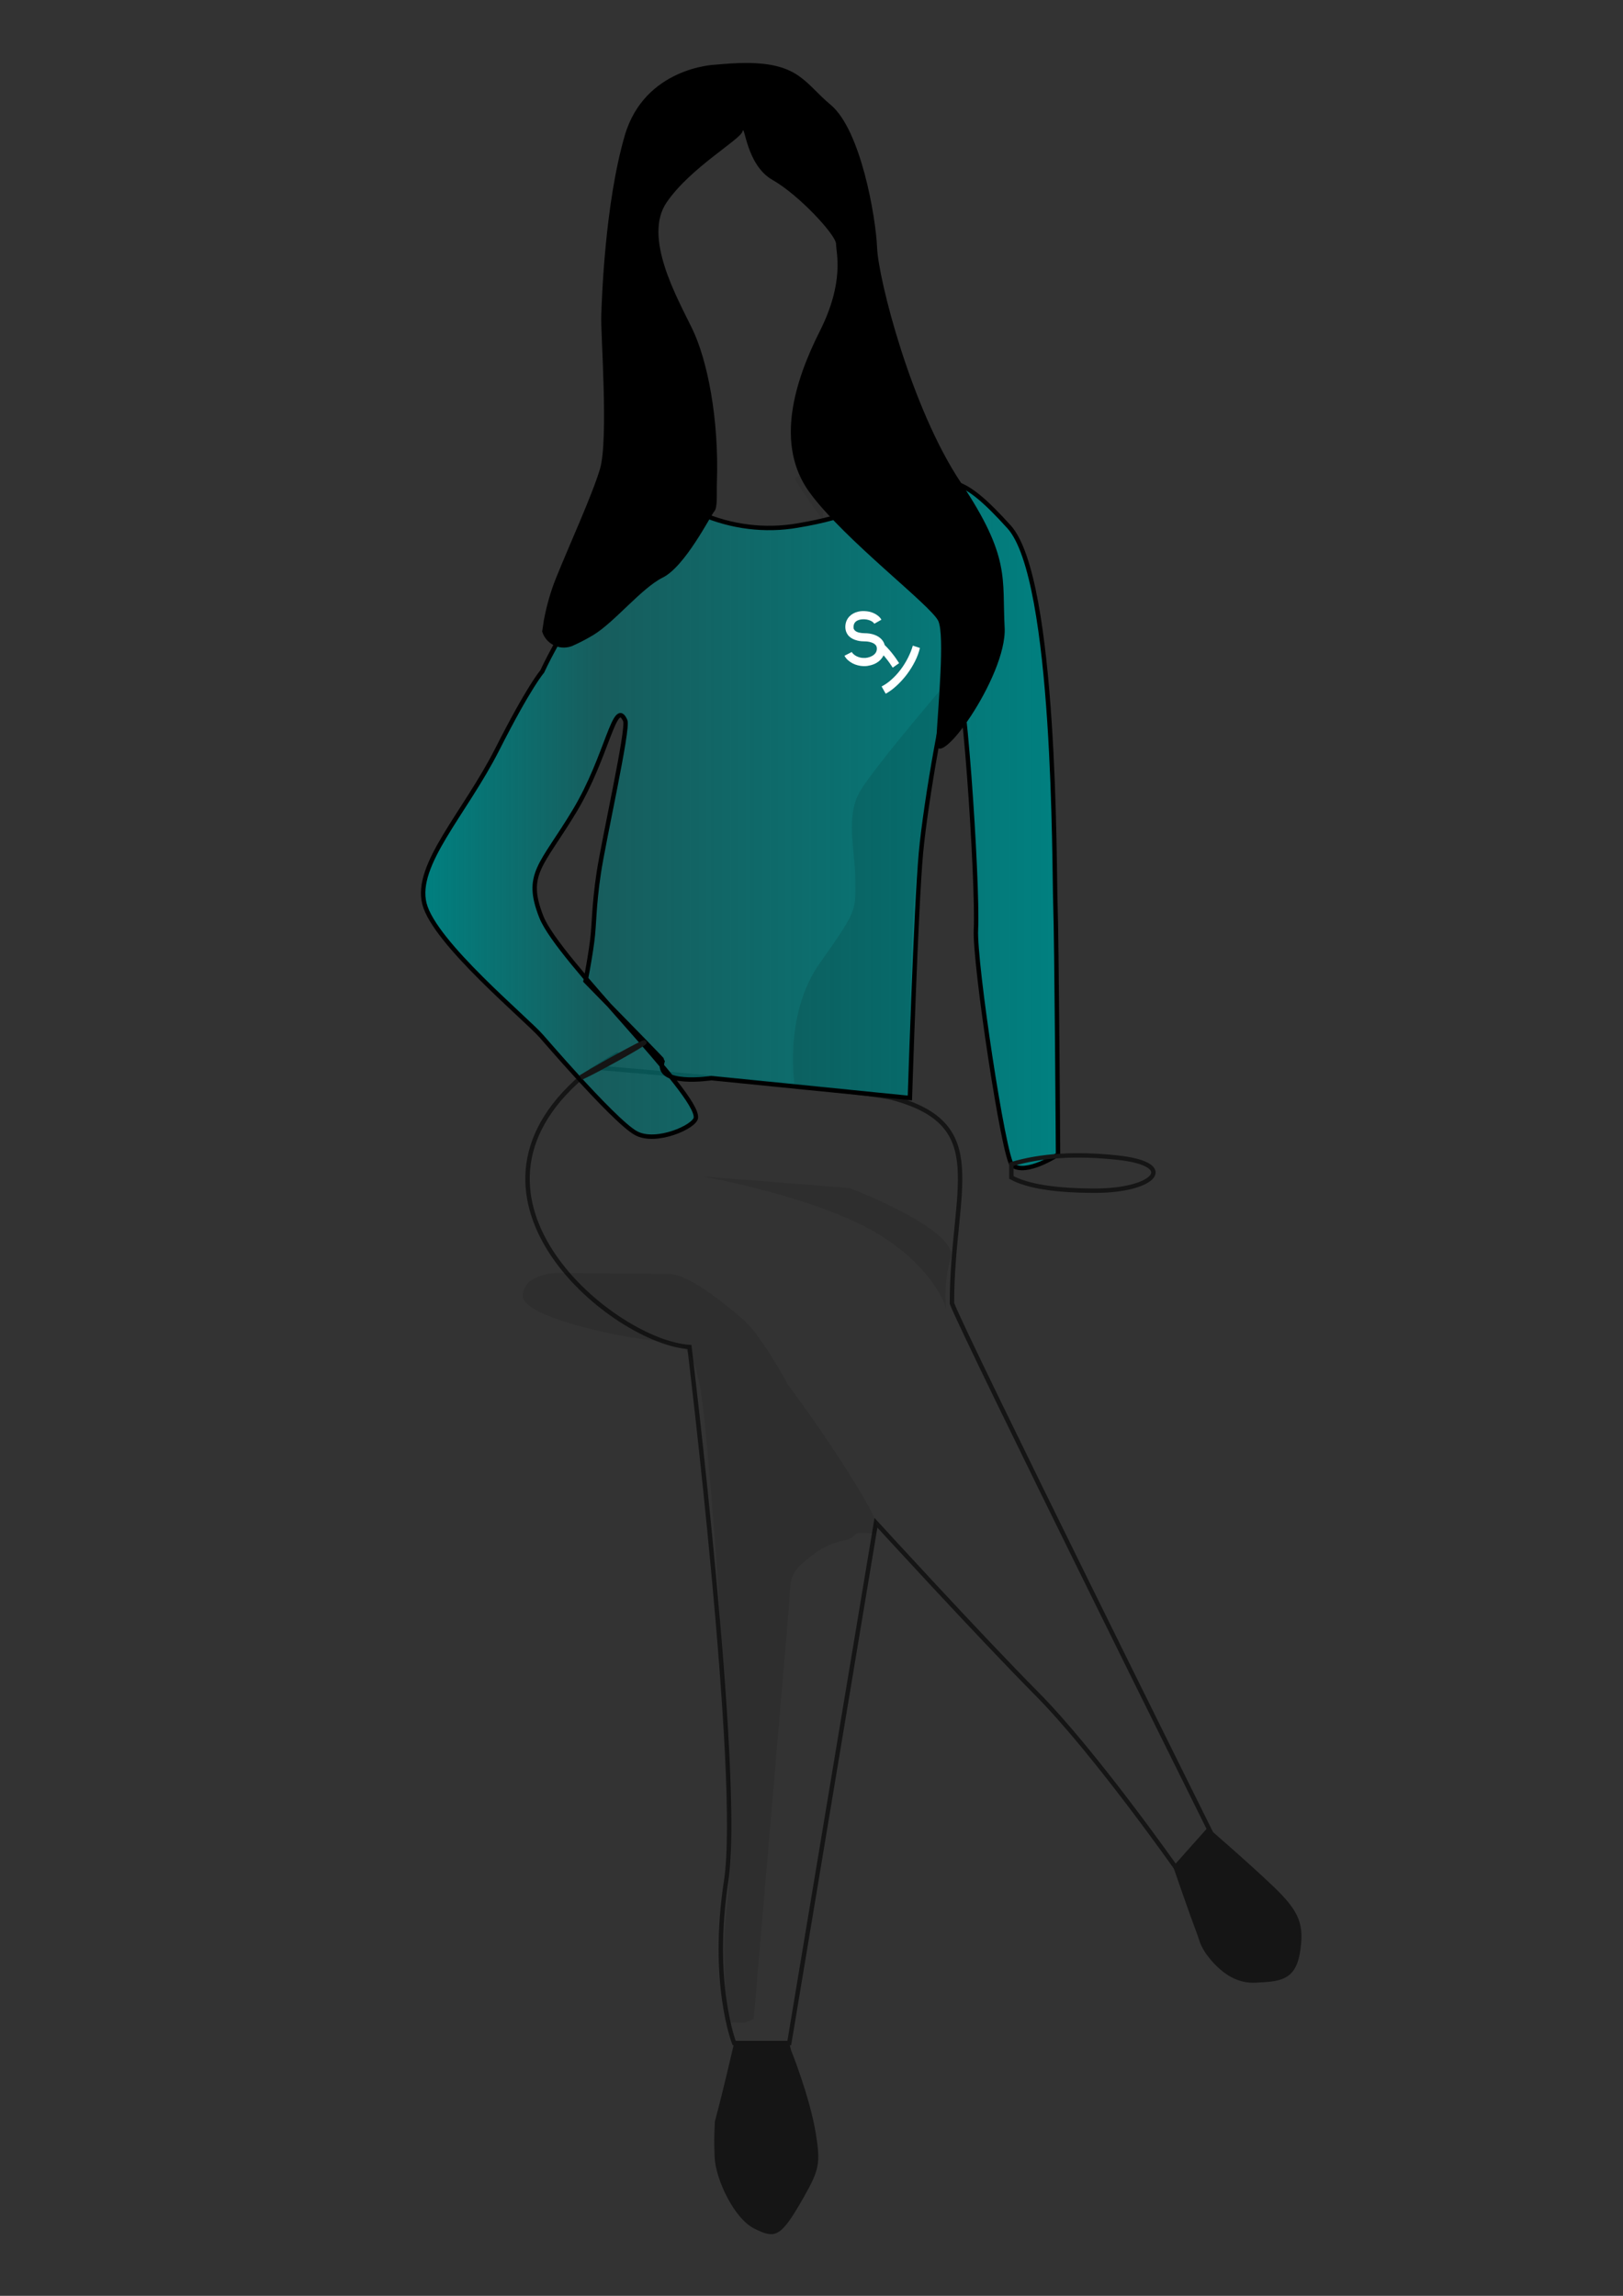 <?xml version="1.0" encoding="UTF-8" standalone="no"?>
<svg
   xmlns:dc="http://purl.org/dc/elements/1.1/"
   xmlns:cc="http://creativecommons.org/ns#"
   xmlns:rdf="http://www.w3.org/1999/02/22-rdf-syntax-ns#"
   xmlns:svg="http://www.w3.org/2000/svg"
   xmlns="http://www.w3.org/2000/svg"
   xmlns:xlink="http://www.w3.org/1999/xlink"
   id="svg8"
   version="1.1"
   viewBox="0 0 210 297"
   height="297mm"
   width="210mm">
  <rect x="0" y="0" width="210" height="297" fill="#333333" stroke="none"/>
  <defs
     id="defs2">
    <linearGradient
       gradientUnits="userSpaceOnUse"
       y2="551.19"
       x2="428.75"
       y1="551.19"
       x1="255.49"
       id="linear-gradient">
      <stop
         style="stop-color:#008080;stop-opacity:1"
         id="stop1040"
         stop-color="#5282d3"
         offset="0" />
      <stop
         style="stop-color:#008080;stop-opacity:0.548"
         id="stop1042"
         stop-color="#4f68ca"
         offset="0.28" />
      <stop
         style="stop-color:#008080;stop-opacity:1"
         id="stop1044"
         stop-color="#5aceed"
         offset="1" />
    </linearGradient>
    <style
       id="style815">.cls-1{fill:none;}.cls-2{fill:url(#linear-gradient);}.cls-3{clip-path:url(#clip-path);}.cls-4{fill:#4b44be;}.cls-5{clip-path:url(#clip-path-2);}.cls-6{fill:url(#linear-gradient-2);}.cls-7{clip-path:url(#clip-path-3);}.cls-8{fill:url(#linear-gradient-3);}.cls-9{clip-path:url(#clip-path-4);}.cls-10{fill:url(#linear-gradient-4);}.cls-11{clip-path:url(#clip-path-5);}.cls-12{opacity:0.07;}.cls-13{clip-path:url(#clip-path-6);}.cls-14{opacity:0.07;}.cls-15{fill:#efefef;}.cls-16{opacity:0.1;}.cls-17{fill:url(#linear-gradient-5);}</style>
    <linearGradient
       id="linear-gradient-6"
       x1="255.49"
       y1="551.19"
       x2="428.75"
       y2="551.19"
       gradientUnits="userSpaceOnUse">
      <stop
         offset="0"
         stop-color="#5282d3"
         id="stop817" />
      <stop
         offset="0.28"
         stop-color="#4f68ca"
         id="stop819" />
      <stop
         offset="1"
         stop-color="#5aceed"
         id="stop821" />
    </linearGradient>
    <clipPath
       id="clip-path"
       transform="translate(-230.24 -234.4)">
      <rect
         class="cls-1"
         x="-779.27"
         y="-84.93"
         width="1920"
         height="1080"
         id="rect824" />
    </clipPath>
    <clipPath
       id="clip-path-2"
       transform="translate(-230.24 -234.4)">
      <path
         class="cls-1"
         d="M317,253.6c-6.53,2.41-14.79,34.7-14.79,34.7l-.13-.12-3.56,3.57,1.51,6.81,8.77,135.05c1.45,1.5-20.86,2.77-19.42,4.26-1.52,4,2.93,20.68,11.25,18.31,15.37-4.38,24.51-13.55,29-12.09Q348.5,406,367.39,367.9l17.8,8.42s1.45,38.72,1.64,40.82,13.36,67.51,16.71,69.18c5.36,5.56,23.48,7,26.3,5.05,8.63-6-14.17-10.3-17.61-13-2.05-1.6-17.29-52.16-17.59-58.56s9.89-22.71-7.81-44.2c-12.91-15.67-19.87-56-30.73-101.77-5.64-23.78-9.05-30.88-14.63-30.88-9.1,0-18.87,5.33-24.52,10.64"
         id="path827" />
    </clipPath>
    <linearGradient
       id="linear-gradient-2"
       x1="-751.79"
       y1="-142.52"
       x2="-750.14"
       y2="-142.52"
       gradientTransform="matrix(125.87,0,0,-125.87,94626.23,-17799.12)"
       gradientUnits="userSpaceOnUse">
      <stop
         offset="0"
         stop-color="#f87b58"
         id="stop830" />
      <stop
         offset="0.5"
         stop-color="#f8c548"
         id="stop832" />
      <stop
         offset="1"
         stop-color="#f89c51"
         id="stop834" />
    </linearGradient>
    <clipPath
       id="clip-path-3"
       transform="translate(-230.24 -234.4)">
      <path
         class="cls-1"
         d="M297.33,324.05a99,99,0,0,1-9.26,13.7c-3.58,4.33-6.73,16.9-8.37,24.41a54.91,54.91,0,0,1-4.06,11.89c-4.6,9.66-13.48,28.55-17.41,38.42-2.9,7.3,17.65,23.26,26,28.62,5.71,3.67,4.38,3.22,6.65,1.49l3.48-1.5c3.1-1.79,6.84-4.31,7-5.46.26-1.78-14.08-11.32-18.81-19.3-3.4-5.72,4.89-15.23,9.15-24.68,6.33-14.07,8.42-26.28,10.58-25.25,3.55,1.7,6.68,40.24-10.44,59,0,0-.56.43-.61.63-.62,2.56,4.54,4.68,9.72,9.14,9.76,8.4,9.39,14.31,9.23,14.51-.46.57,2.89-.91-1.32,2.49a15.82,15.82,0,0,1-3.48,2.29c-1.84.78,3.18.17,3.26.16a22.38,22.38,0,0,1,4-.66c1.3-.11,3,0,7-.28,1.93-.13,4.54-.62,6.45-.93l31.08-4s9.52-30.37,10.68-42.2c0,0,4.44-25.69,6.46-29.44s8.57,28.54,7.73,44.15c-.4,7.36,12.92,55.43,14.89,57,3.11,2.44,16.91,0,16.91,0s-13-44.58-13.31-52.71-4.83-82.09-7.51-97.8c-1.6-9.31-11.89-22.05-20.84-18.87s-19.48,10.33-31.6,12.35c-9.38,1.56-16.91-.32-22.24-1.5-5.95-1.32-9.45-2.47-12.78-1.6a12.22,12.22,0,0,0-5.25,3.1"
         id="path837" />
    </clipPath>
    <linearGradient
       id="linear-gradient-3"
       x1="-751.37"
       y1="-140.3"
       x2="-750.18"
       y2="-140.3"
       gradientTransform="matrix(162.48,0,0,-162.48,122089.69,-22638.3)"
       gradientUnits="userSpaceOnUse">
      <stop
         offset="0"
         stop-color="#906af2"
         id="stop840" />
      <stop
         offset="0.12"
         stop-color="#e1a1ed"
         id="stop842" />
      <stop
         offset="0.64"
         stop-color="#9b71f1"
         id="stop844" />
      <stop
         offset="0.94"
         stop-color="#7658f4"
         id="stop846" />
      <stop
         offset="1"
         stop-color="#7658f4"
         id="stop848" />
    </linearGradient>
    <clipPath
       id="clip-path-4"
       transform="translate(-230.24 -234.4)">
      <path
         class="cls-1"
         d="M323.28,235.34s-15.86.57-20.39,16.14-5.2,37.24-5.36,40.65a73.46,73.46,0,0,0,.74,11.1,38.83,38.83,0,0,1-1.18,14.94c-.67,2.38-1.48,5.2-2.37,8.21-.16.53-.72,1.23-1.12,2.23-1.66,4.24-5.21,6.47-10,16.9-.7,1.52-2,8.61,0,12.81l1,7.08c.91,2.92,3.69,2.77,6.51,1.58a41.34,41.34,0,0,0,4.59-2.41c4.84-2.9,6.77-6.44,8.93-12.13,3-7.86,11-13,11.77-13.93s7.22-5.78,7.32-8.59c.51-14.46-2.16-27.76-5.56-34.84s-11.33-20.67-5.95-28.59,16.71-14.16,17.28-16.14.84,7.64,6.79,11,14.44,12.46,14.44,14.44,2,8.49-3.68,19.82-10.19,25.76-2.27,36.52,27.75,25.77,29.17,29.17,0,18.49-.53,27,16.1-14.53,15.53-25.57,1.42-15.85-9.91-32.84-18.68-46.15-19-53.23-3.68-26.62-10.47-32.28c-5.82-4.84-7.07-9.48-19.18-9.48a68.33,68.33,0,0,0-7.15.42"
         id="path851" />
    </clipPath>
    <linearGradient
       id="linear-gradient-4"
       x1="-751.3"
       y1="-144.13"
       x2="-750.3"
       y2="-144.13"
       gradientTransform="matrix(105.12,0,0,-105.12,79028.05,-15069.06)"
       gradientUnits="userSpaceOnUse">
      <stop
         style="stop-color:#000000;stop-opacity:0"
         offset="0"
         stop-color="#4b44be"
         id="stop854" />
      <stop
         style="stop-color:#000000;stop-opacity:0.462"
         offset="0.33"
         stop-color="#4b44be"
         id="stop856" />
      <stop
         style="stop-color:#000000;stop-opacity:1"
         offset="1"
         stop-color="#5bd3ef"
         id="stop858" />
    </linearGradient>
    <clipPath
       id="clip-path-5"
       transform="translate(-230.24 -234.4)">
      <rect
         class="cls-1"
         x="-586.58"
         y="-129.44"
         width="1920"
         height="1080"
         id="rect861" />
    </clipPath>
    <clipPath
       id="clip-path-6"
       transform="translate(-230.24 -234.4)">
      <rect
         class="cls-1"
         x="477.42"
         y="193.56"
         width="46"
         height="500"
         id="rect864" />
    </clipPath>
    <linearGradient
       id="linear-gradient-5"
       x1="269.79"
       y1="509.92"
       x2="269.79"
       y2="509.92"
       xlink:href="#linear-gradient-6" />
    <linearGradient
       gradientUnits="userSpaceOnUse"
       y2="86.523"
       x2="144.367"
       y1="86.523"
       x1="-0.504"
       id="linearGradient1038"
       xlink:href="#linear-gradient" />
    <linearGradient
       gradientUnits="userSpaceOnUse"
       y2="251.689"
       x2="179.447"
       y1="251.689"
       x1="5.047"
       id="linearGradient1053"
       xlink:href="#linear-gradient-4" />
  </defs>
  <g
     id="layer1">
    <g
       style="fill:none;fill-rule:evenodd;stroke:none;stroke-width:1"
       transform="matrix(0.571,0,0,0.571,-65.56,-38.106)"
       id="character-17">
      <g
         id="women_sitting"
         transform="translate(210.704,167.1)">
        <path
           style="fill:url(#linearGradient1053);fill-opacity:1;fill-rule:nonzero;stroke:#151515"
           d="m 82.966,362.5 19.64,-117.86 c 0,0 23.45,25.63 36.45,38.73 13,13.1 31.43,39.29 31.43,39.29 l 8.34,-7.15 c 0,0 -56.07,-112.84 -59,-120.58 0.018,-26.074 9.271,-40.607 -13.77,-46.63 -8.9,-1.92 -66.92,-6.8 -66.92,-6.8 0,0 12.93,-7.955 -3.029,1.953 -32.646,27.899 7.267,60.295 24.239,61.367 0,0 11.9,97.63 8.33,120.84 -3.57,23.21 1.79,36.84 1.79,36.84 z"
           id="Path" />
        <g
           style="fill:#151515;fill-rule:nonzero"
           id="Group"
           transform="translate(65.97,313.69)">
          <path
             d="M 16.996,48.81 H 4.496 c 0,0 -2.59,11.22 -4.09,16.74 -0.09,0.35 -0.07,0.34 -0.27,1 -0.163,2.751 -0.179,5.508 -0.05,8.26 0.28,5 4.43,13.75 8.9,16 4.91,2.49 6.08,2.1 11.32,-7.12 3.5,-6.17 3.76,-7.69 2.74,-14.13 -1.33,-8.44 -5.66,-19.15 -5.66,-19.15"
             id="path979" />
          <path
             d="m 111.806,0.02 -7.83,8.79 c 0,0 3.5,10.21 5.5,15.51 0.13,0.34 0.42,1.23 0.64,1.86 0.376,0.896 0.849,1.747 1.41,2.54 3,4.05 6.71,6.68 11.16,6.42 4.91,-0.28 8.9,-0.19 10,-6.67 1.1,-6.48 0,-9.43 -6.15,-15.27 -6.15,-5.84 -14.71,-13.2 -14.71,-13.2"
             id="path981" />
        </g>
        <path
           style="fill:url(#linearGradient1038);fill-rule:nonzero;stroke:#000000;fill-opacity:1.0"
           d="m 54.265,23.3 c -0.1,0.3 -12.4,6.1 -17.7,12.6 -5.3,6.5 -9.6,15.9 -9.6,15.9 0,0 -2.809,3.082 -10.17,17.6 -7.361,14.518 -18.779,26.149 -16.5,35 2.279,8.851 23,26 26.5,30 0.956,1.092 4.214,4.856 7.981,8.988 5.011,5.495 10.923,11.639 13.519,13.012 4.549,2.404 13.25,-1.497 13.5,-3.5 0.688,-5.505 -31.129,-35.718 -35,-45.5 -3.871,-9.782 0.012,-11.57 7.5,-24 7.488,-12.43 9.1,-25.9 11.5,-20.5 0.8,1.8 -4.848,26.822 -6,34.5 -1.152,7.678 -0.979,11.508 -1.5,15.5 -0.347,2.661 -0.847,5.661 -1.5,9 11.692,11.924 17.525,17.924 17.5,18 -2,6 11,4 11,4 30,3 45,4.5 45,4.5 0,0 1.4,-43.7 2.5,-55.5 1.1,-11.8 5.57,-37.3 7.57,-41.1 2,-3.8 5.4,47.8 4.9,58.4 -0.4,7.4 6.3,51.8 8.2,53.4 3.1,2.4 10.4,-2.4 10.4,-2.4 0,0 -0.3,-48.7 -0.6,-56.8 -0.3,-8.1 0.2,-73.6 -10.5,-85.4 -10.7,-11.8 -13.6,-11.5 -22.5,-8.4 -8.9,3.1 -13.3,6.1 -25.4,8.1 -7.4,1.3 -15.1,0.3 -22,-2.7 1.9,-6.9 -2.1,4.8 -1.6,1.6"
           id="path984" />
        <path
           style="opacity:0.07;fill:#000000;fill-rule:nonzero"
           d="m 84.186,8.1 c 3.494,-2.32 6.813,-4.893 9.93,-7.7 3.22,-3.22 -4.2,14 -3.49,16.47 0.71,2.47 -6.44,-8.77 -6.44,-8.77 z"
           id="path986" />
        <path
           style="opacity:0.1;fill:#000000;fill-rule:nonzero"
           d="m 119.486,53.27 c -2.44,11.94 -2.9,17.04 -6.19,33.13 -2.193,10.727 -3.193,31.393 -3,62 l -26,-2 c 0,0 -2.93,-16.58 5.63,-28.63 8.56,-12.05 8,-11.77 8,-18.64 0,-6.87 -2.34,-14.58 1.17,-20.39 3.51,-5.81 20.39,-25.47 20.39,-25.47 z"
           id="path992" />
        <path
           style="opacity:0.1;fill:#000000;fill-rule:nonzero"
           d="m 72.746,357.89 2.16,-0.79 8,-93.62 c 0.35,-6.37 -0.06,-7.49 5.39,-11.58 5.45,-4.09 7.688,-2.452 9.5,-4.5 1.812,-2.048 9.165,3.635 2,-8.5 -4.777,-8.09 -10.59,-16.747 -17.44,-25.97 -0.63,-1.25 -0.14,-0.62 -4,-6.91 l -2,-2.91 c -1.216,-1.836 -2.672,-3.501 -4.33,-4.95 -5.34,-4.58 -12.34,-9.9 -16.43,-9.9 l -25.29,-0.24 c 0,0 -7.73,0.2 -7.73,5.19 0,4.99 23.28,9.67 30,10.15 6.72,0.48 9.45,0.38 11.24,18.78 3.89,40 3.94,57 6,97.15 0.13,2.6 -1.33,14.4 -1.57,18.8 -0.14,2.51 0,14.87 1.07,20.39 -0.26,-1.07 2.36,-0.39 3.43,-0.59 z"
           id="path994" />
        <path
           style="opacity:0.1;fill:#000000;fill-rule:nonzero"
           d="m 63.316,166.17 c 0,0 25,4.44 39,12.58 12.19,7.07 15.78,15.71 16,16.87 0.58,3 -0.83,-4.54 1.23,-10.9 2.06,-6.36 -22.85,-15.9 -22.85,-15.9 z"
           id="path996" />
        <path
           style="stroke:#151515"
           d="m 133.296,163.4 c 6.667,-2 14.667,-2.5 24,-1.5 14,1.5 8.5,7.5 -5,7.5 -9,0 -15.333,-1 -19,-3 z"
           id="Path-2" />
        <path
           style="stroke:#151515"
           d="m 35.164,139.559 c 3.315,-0.125 7.293,-0.156 11.933,-0.094 6.961,0.094 4.226,0.469 -2.486,0.469 -4.475,0 -7.624,-0.062 -9.447,-0.188 z"
           id="Path-2-Copy"
           transform="rotate(-29,43.164,139.684)" />
      </g>
      <path
         style="fill:#000000;fill-rule:nonzero"
         d="m 276.77,81.4 c 0,0 -15.9,0.6 -20.4,16.1 -4.5,15.5 -5.2,37.3 -5.3,40.7 -0.2,3.6 1.7,28 -0.3,34.8 -1.8,6 -6.9,17.1 -10,24.8 -1.2,3 -2.1,6.2 -2.7,9.4 l -0.4,2.6 c 0.8,2.7 3.7,4.3 6.5,3.4 0.2,-0.1 0.4,-0.1 0.5,-0.2 1.6,-0.7 3.1,-1.5 4.6,-2.4 4.8,-2.9 10.9,-10.6 15.7,-13 5.1,-2.5 10.9,-14.1 11.7,-15 0.8,-0.9 0.5,-3.8 0.6,-6.6 0.5,-14.5 -2.2,-27.8 -5.6,-34.8 -3.4,-7 -11.2,-20.7 -5.8,-28.6 5.4,-7.9 16.7,-14.2 17.2,-16.1 0.5,-1.9 0.8,7.6 6.8,11 6,3.4 14.4,12.5 14.4,14.5 0,2 2,8.5 -3.7,19.8 -5.7,11.3 -10.2,25.7 -2.3,36.5 7.9,10.8 27.8,25.8 29.2,29.2 1.4,3.4 0,18.5 -0.5,27 -0.5,8.5 16.1,-14.5 15.5,-25.6 -0.6,-11.1 1.4,-15.9 -9.9,-32.8 -11.3,-16.9 -18.7,-46.1 -19,-53.2 -0.3,-7.1 -3.7,-26.7 -10.5,-32.4 -5.8,-4.8 -7.1,-9.5 -19.2,-9.5 -2.4,0 -4.8,0.2 -7.1,0.4"
         id="path1001" />
    </g>
    <g
       transform="matrix(0.05,0,0,0.05,108.859,77.048)"
       id="layer1-0">
      <g
         aria-label="S"
         style="font-style:normal;font-weight:normal;font-size:10.583px;line-height:1.25;font-family:sans-serif;letter-spacing:0px;word-spacing:0px;fill:#000000;fill-opacity:1;stroke:none;stroke-width:0.265"
         id="text3723">
        <path
           d="m 60.174,182.523 h -3.175 Q 49.767,182.347 42.535,180.407 35.303,178.643 28.6,175.115 21.721,171.411 16.429,166.472 11.138,161.357 8.139,155.712 l 18.874,-9.701 q 1.411,2.646 4.41,5.468 2.999,2.646 7.056,4.939 4.057,2.117 8.819,3.528 4.939,1.411 10.231,1.411 h 0.353 0.353 q 4.057,0.353 9.878,-0.882 5.997,-1.235 11.465,-4.233 11.642,-6.526 12.347,-17.462 0.529,-7.056 -3.528,-11.289 -3.881,-4.233 -11.465,-6.526 -7.585,-2.469 -17.11,-2.469 -2.822,0 -7.761,-0.353 -4.939,-0.353 -10.583,-1.764 -14.111,-3.528 -22.225,-11.818 -4.586,-5.115 -6.879,-11.465 -2.293,-6.526 -1.94,-14.111 0.882,-15.346 10.936,-25.4 4.233,-4.41 9.878,-7.408 5.644,-2.999 12.347,-4.586 8.29,-1.94 16.933,-1.411 8.643,0.353 16.933,2.822 8.996,2.999 15.699,7.938 6.879,4.763 10.583,11.465 L 85.397,72.809 Q 83.634,69.811 79.929,67.341 76.225,64.872 71.11,63.284 65.642,61.521 59.645,61.344 53.824,60.991 48.356,62.226 32.304,65.93 31.599,80.218 q -0.353,4.057 0.706,6.35 1.235,2.117 2.293,3.351 4.057,4.057 11.289,5.821 7.232,1.587 13.935,1.587 14.287,0 25.576,4.057 11.465,4.057 18.521,11.642 10.583,11.289 9.172,27.517 -1.058,11.818 -7.938,20.99 -5.821,7.938 -15.169,13.229 -6.703,3.704 -14.64,5.644 -7.761,2.117 -15.169,2.117 z"
           style="font-style:normal;font-variant:normal;font-weight:600;font-stretch:normal;font-size:176.389px;font-family:'TYPOGRAPH PRO';-inkscape-font-specification:'TYPOGRAPH PRO Semi-Bold';fill:#ffffff;stroke-width:0.265"
           id="path4589" />
      </g>
      <g
         aria-label="y"
         style="font-style:normal;font-weight:normal;font-size:176.389px;line-height:1.25;font-family:sans-serif;letter-spacing:0px;word-spacing:0px;fill:#000000;fill-opacity:1;stroke:none;stroke-width:0.265"
         id="text3727">
        <path
           d="m 97.367,250.509 z m 6.879,-15.346 q 13.758,-7.056 26.282,-18.521 12.7,-11.465 23.283,-25.576 10.583,-14.111 18.521,-29.81 8.114,-15.875 12.7,-31.75 l 18.344,5.997 q -3.881,16.933 -12.7,34.572 -8.819,17.462 -20.814,33.514 -11.994,15.875 -26.282,29.104 -14.111,13.229 -28.751,21.167 z m 7.056,-107.774 q 4.41,3.704 9.525,9.525 5.292,5.644 10.407,12.171 5.292,6.526 10.054,13.406 4.763,6.703 8.29,12.347 l -16.581,11.642 q -3.175,-5.115 -7.585,-11.289 -4.233,-6.174 -9.172,-12.171 -4.763,-6.174 -9.701,-11.465 -4.939,-5.292 -9.172,-8.643 z"
           style="font-style:normal;font-variant:normal;font-weight:normal;font-stretch:normal;font-size:176.389px;font-family:Electroharmonix;-inkscape-font-specification:Electroharmonix;fill:#ffffff;fill-opacity:1;stroke-width:0.265"
           id="path4586" />
      </g>
    </g>
  </g>
</svg>
